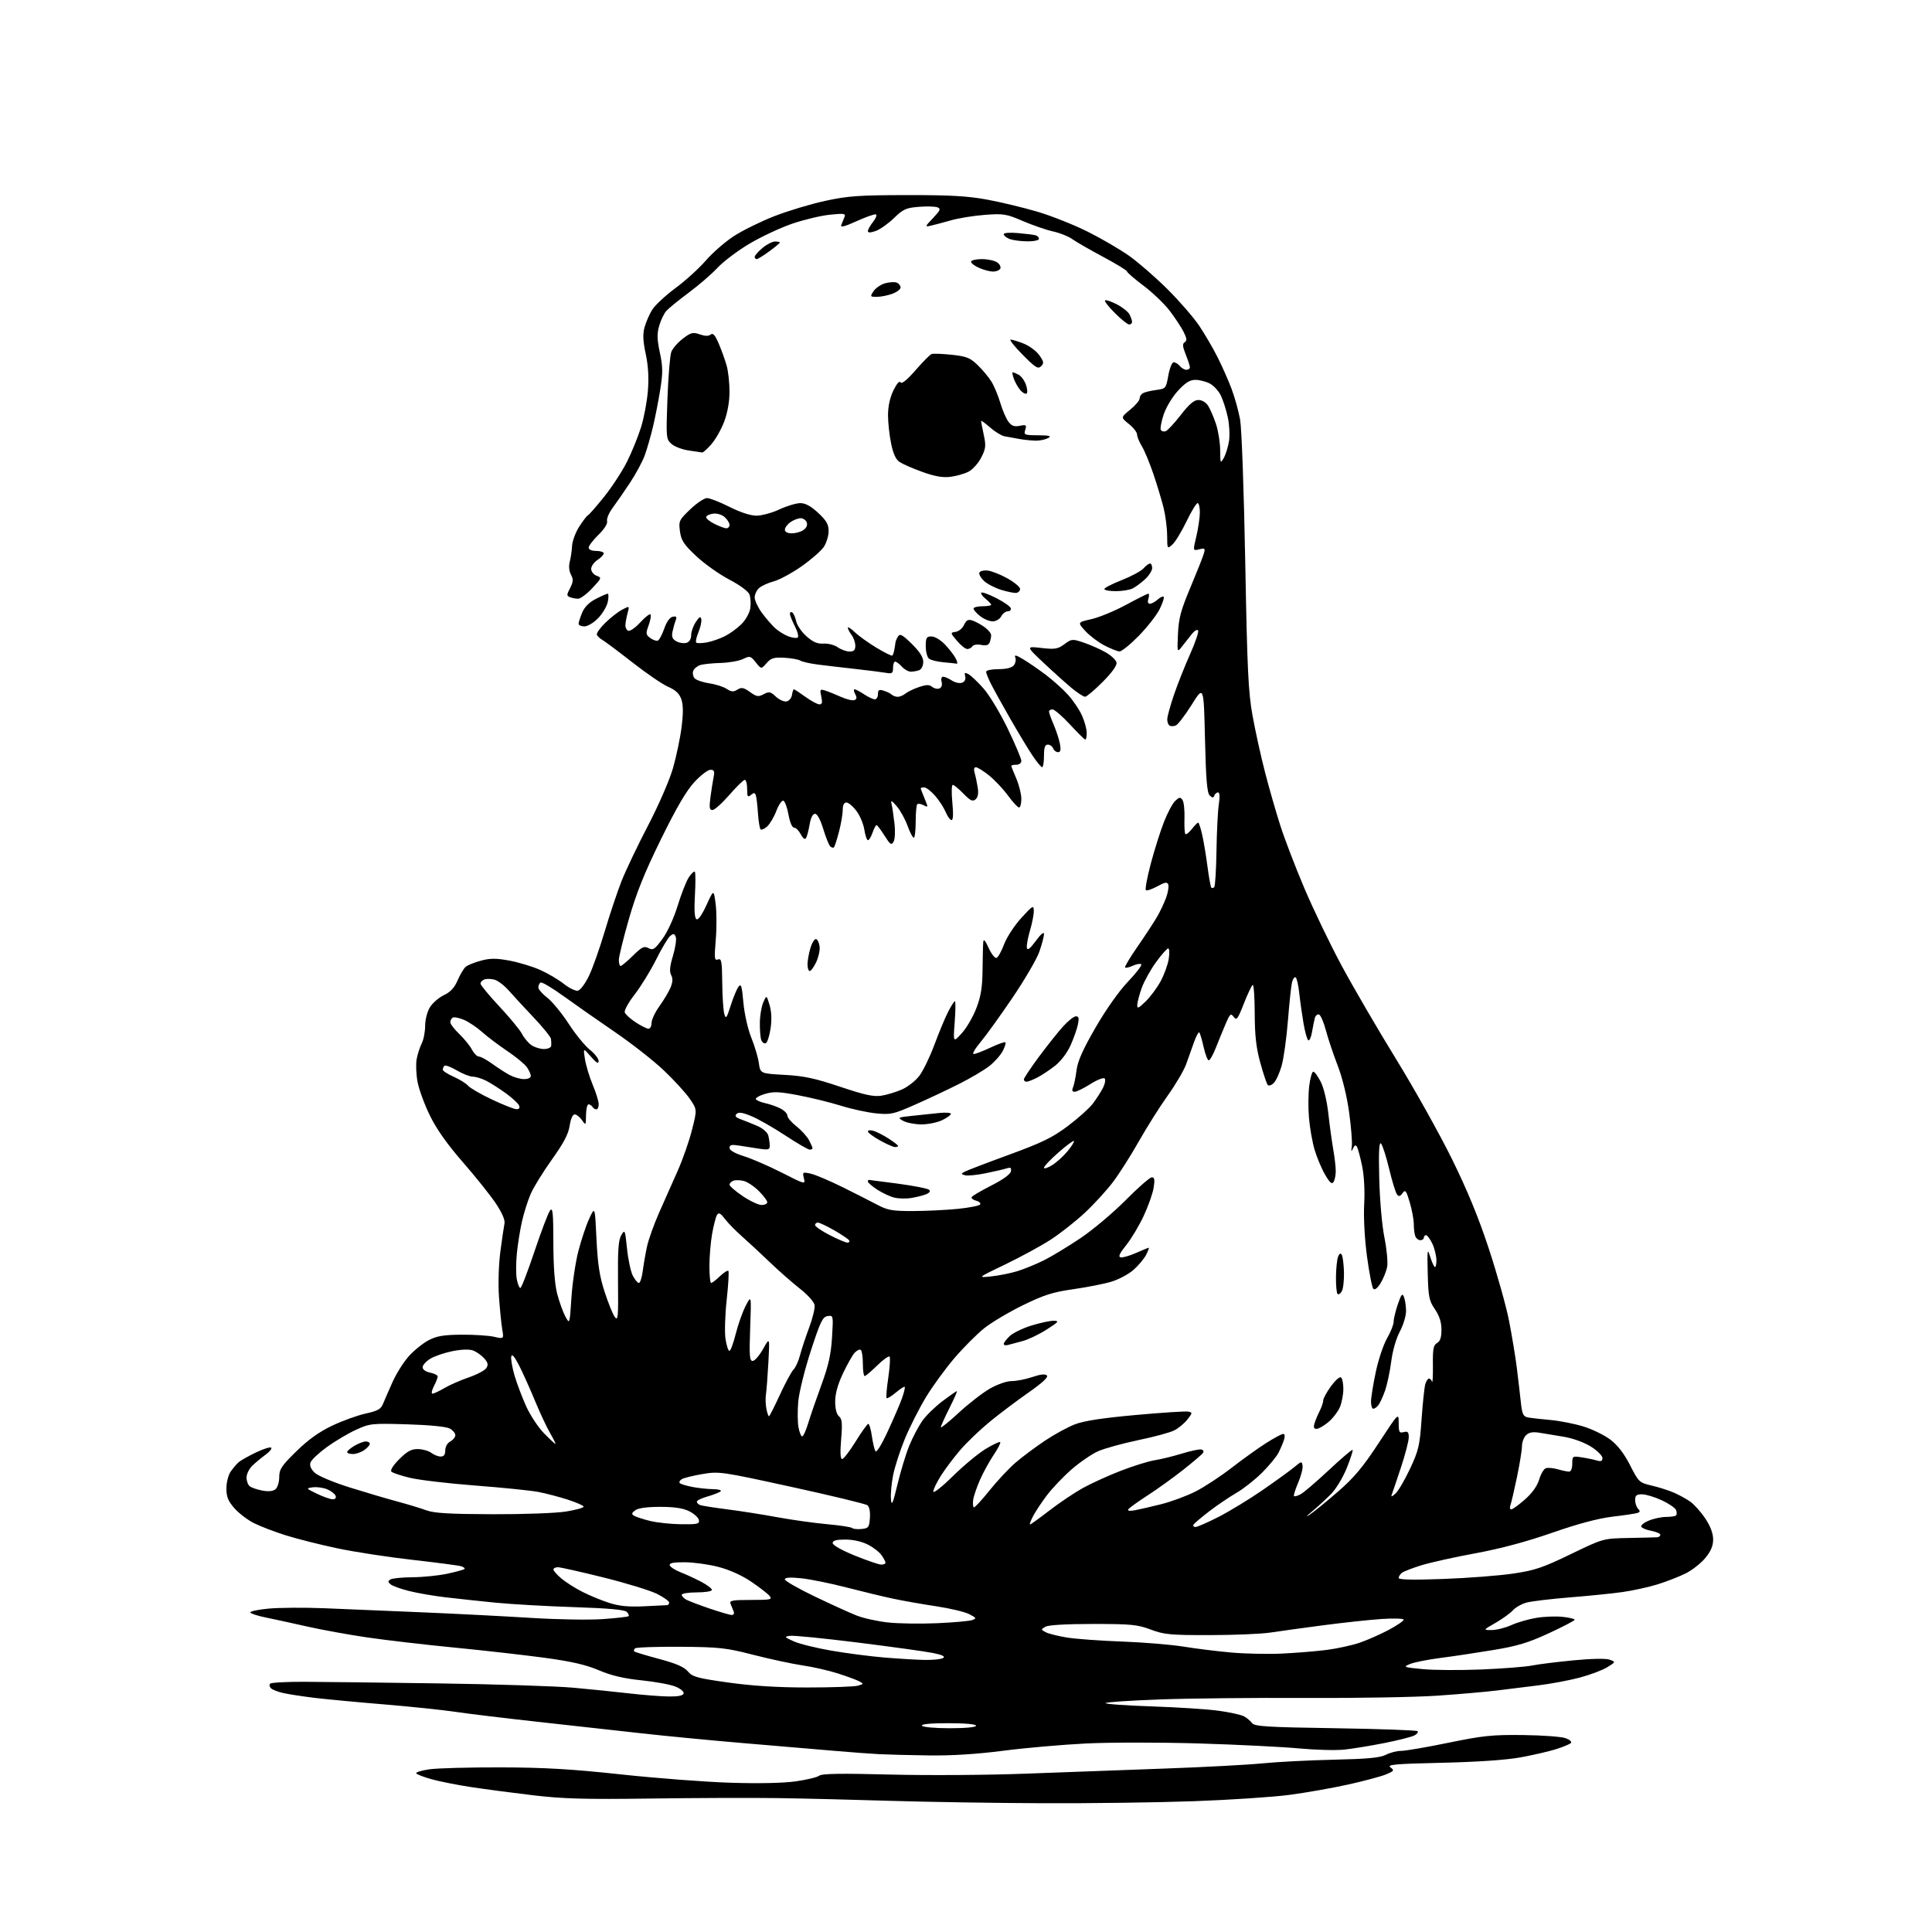 <?xml version="1.0" encoding="UTF-8" standalone="no"?>
<svg 
  version="1.1" 
  xmlns="http://www.w3.org/2000/svg" 
  xmlns:xlink="http://www.w3.org/1999/xlink" 
  xmlns:svg="http://www.w3.org/2000/svg"
  xmlns:rdf="http://www.w3.org/1999/02/22-rdf-syntax-ns#"
  xmlns:cc="http://creativecommons.org/ns#"
  xmlns:dc="http://purl.org/dc/elements/1.1/"
  viewBox="0 0 768 768"
  width="768"
  height="768"
>
<style>svg {background-color: white; }</style>"
<path stroke="none" fill="black" fill-rule="evenodd" d="M414.50,716.81C395.80,716.74 368.57,716.31 354.00,715.86C339.43,715.41 319.18,714.92 309.00,714.77C298.82,714.63 276.10,714.70 258.50,714.95C232.45,715.30 223.81,715.06 212.00,713.66C204.03,712.72 193.00,711.26 187.50,710.43C182.00,709.60 174.90,708.20 171.72,707.32C168.55,706.44 165.73,705.37 165.46,704.93C165.19,704.50 167.57,703.78 170.74,703.32C173.91,702.87 186.62,702.53 199.00,702.56C216.38,702.60 227.30,703.24 247.00,705.37C261.02,706.88 280.60,708.37 290.50,708.67C301.67,709.02 311.50,708.81 316.41,708.10C320.76,707.48 324.94,706.47 325.68,705.85C326.67,705.03 334.48,704.91 353.77,705.41C368.64,705.79 392.70,705.64 408.00,705.05C423.12,704.48 448.10,703.56 463.50,703.01C478.90,702.46 496.23,701.53 502.00,700.95C507.77,700.38 520.46,699.72 530.19,699.51C543.64,699.21 548.61,698.74 550.89,697.56C552.55,696.70 555.29,696.00 556.98,696.00C558.67,696.00 567.13,694.55 575.78,692.77C589.58,689.93 593.21,689.56 605.53,689.71C613.24,689.80 620.86,690.37 622.44,690.98C624.09,691.61 624.94,692.43 624.41,692.91C623.91,693.38 621.25,694.47 618.50,695.34C615.75,696.21 609.45,697.66 604.50,698.57C598.74,699.62 587.49,700.40 573.22,700.73C554.50,701.16 551.23,701.45 552.72,702.55C554.35,703.76 554.21,703.99 551.00,705.34C549.08,706.14 542.33,707.95 536.00,709.36C529.67,710.77 519.10,712.63 512.50,713.50C505.90,714.37 488.80,715.50 474.50,716.01C460.20,716.53 433.20,716.89 414.50,716.81zM369.21,697.81C361.67,697.71 352.80,697.48 349.50,697.31C346.20,697.15 338.10,696.54 331.50,695.97C324.90,695.40 308.93,694.05 296.00,692.96C283.07,691.87 264.62,690.10 255.00,689.02C245.38,687.94 226.93,685.89 214.00,684.47C201.07,683.05 186.22,681.26 181.00,680.48C175.78,679.71 162.95,678.37 152.50,677.51C142.05,676.65 129.68,675.48 125.00,674.92C120.33,674.35 114.76,673.50 112.63,673.02C110.50,672.55 108.28,671.68 107.70,671.10C107.11,670.51 106.98,669.69 107.40,669.27C107.82,668.85 113.87,668.52 120.83,668.54C127.80,668.57 151.95,668.85 174.50,669.18C197.05,669.50 221.12,670.27 228.00,670.90C234.88,671.52 244.78,672.53 250.00,673.14C255.22,673.75 262.15,674.30 265.40,674.37C269.35,674.46 271.44,674.08 271.74,673.24C271.99,672.51 270.65,671.34 268.60,670.48C266.63,669.65 260.52,668.52 255.03,667.96C247.91,667.22 243.04,666.08 238.04,663.95C232.87,661.75 227.18,660.45 216.31,658.97C208.22,657.88 192.12,656.06 180.55,654.93C168.97,653.80 153.49,652.00 146.15,650.93C138.80,649.86 128.00,647.90 122.15,646.58C116.29,645.25 108.92,643.65 105.77,643.01C102.61,642.38 99.80,641.48 99.51,641.02C99.22,640.55 102.46,639.85 106.71,639.45C110.96,639.05 120.97,638.98 128.97,639.30C136.96,639.62 154.53,640.35 168.00,640.93C181.47,641.50 200.89,642.50 211.13,643.14C221.38,643.79 234.19,644.00 239.58,643.62C244.98,643.24 249.62,642.71 249.88,642.45C250.15,642.18 249.81,641.41 249.13,640.73C248.29,639.89 241.73,639.30 228.20,638.86C217.37,638.51 203.32,637.71 197.00,637.09C190.68,636.46 181.68,635.50 177.00,634.94C172.32,634.39 165.83,633.26 162.57,632.44C159.31,631.62 156.03,630.44 155.28,629.81C154.16,628.89 154.15,628.52 155.20,627.85C155.92,627.40 159.88,627.01 164.00,626.98C168.12,626.95 174.34,626.32 177.80,625.58C181.27,624.83 184.34,623.99 184.63,623.70C184.92,623.42 184.33,622.93 183.33,622.61C182.32,622.30 173.62,621.16 164.00,620.07C154.38,618.99 140.90,616.92 134.05,615.47C127.21,614.03 117.98,611.70 113.55,610.30C109.12,608.91 103.43,606.72 100.91,605.45C98.39,604.17 94.90,601.51 93.16,599.53C90.68,596.70 90.00,595.02 90.00,591.69C90.00,589.32 90.75,586.35 91.70,584.97C92.64,583.61 94.10,581.91 94.95,581.19C95.80,580.47 98.89,578.74 101.81,577.34C104.74,575.94 107.44,575.10 107.81,575.48C108.19,575.86 107.15,577.13 105.50,578.32C103.85,579.51 101.49,581.48 100.25,582.69C99.01,583.91 98.00,586.00 98.00,587.33C98.00,588.66 98.56,590.22 99.25,590.79C99.94,591.36 102.19,592.14 104.26,592.52C106.73,592.99 108.53,592.80 109.51,591.99C110.33,591.31 111.00,589.14 111.00,587.17C111.00,584.05 111.90,582.70 117.80,576.92C122.52,572.30 126.88,569.18 132.05,566.72C136.15,564.78 142.13,562.61 145.35,561.91C150.10,560.88 151.41,560.15 152.25,558.07C152.83,556.66 154.53,552.74 156.04,549.38C157.54,546.01 160.48,541.36 162.57,539.05C164.66,536.74 168.19,533.90 170.43,532.74C173.65,531.07 176.37,530.61 183.50,530.56C188.45,530.53 194.26,530.90 196.40,531.39C200.31,532.28 200.31,532.28 199.64,528.39C199.28,526.25 198.70,520.44 198.35,515.48C197.99,510.30 198.23,502.63 198.91,497.48C199.56,492.54 200.30,487.53 200.54,486.35C200.83,484.98 199.57,482.09 197.08,478.35C194.92,475.13 189.05,467.78 184.01,462.01C177.83,454.92 173.58,448.93 170.92,443.51C168.76,439.11 166.54,433.05 165.98,430.06C165.43,427.07 165.27,423.02 165.62,421.06C165.98,419.10 166.88,416.28 167.63,414.80C168.39,413.31 169.00,410.16 169.00,407.80C169.01,405.36 169.82,402.17 170.89,400.42C171.92,398.73 174.42,396.55 176.45,395.59C179.09,394.34 180.65,392.64 181.93,389.66C182.92,387.35 184.37,384.94 185.15,384.29C185.94,383.64 188.66,382.55 191.21,381.87C194.88,380.88 197.23,380.88 202.47,381.85C206.11,382.52 211.59,384.17 214.63,385.52C217.67,386.86 221.92,389.36 224.07,391.06C226.22,392.76 228.76,394.00 229.72,393.82C230.68,393.63 232.66,390.98 234.13,387.90C235.61,384.84 238.42,376.87 240.40,370.20C242.38,363.53 245.38,354.57 247.06,350.28C248.75,346.00 253.48,336.08 257.57,328.24C261.73,320.27 266.10,310.24 267.48,305.49C268.83,300.81 270.39,293.41 270.94,289.04C271.64,283.46 271.61,280.17 270.84,277.96C270.05,275.71 268.58,274.31 265.62,273.03C263.35,272.04 256.98,267.69 251.46,263.37C245.93,259.04 240.56,255.02 239.52,254.43C238.47,253.84 237.46,252.87 237.26,252.28C237.06,251.68 238.61,249.53 240.70,247.50C242.79,245.46 245.80,243.13 247.38,242.31C250.26,240.81 250.26,240.81 249.49,243.66C249.07,245.22 248.67,247.35 248.61,248.40C248.55,249.44 249.08,250.50 249.78,250.74C250.48,250.99 252.61,249.49 254.52,247.41C256.42,245.34 258.25,243.91 258.58,244.24C258.91,244.58 258.59,246.50 257.86,248.52C256.65,251.86 256.70,252.31 258.48,253.61C259.54,254.39 260.89,254.87 261.46,254.68C262.03,254.49 263.18,252.35 264.03,249.93C264.98,247.17 266.26,245.38 267.43,245.16C268.89,244.88 269.14,245.20 268.58,246.65C268.18,247.67 267.62,249.70 267.32,251.16C266.91,253.18 267.30,254.09 268.93,254.96C270.11,255.59 271.90,255.85 272.91,255.53C274.04,255.17 274.75,253.99 274.75,252.49C274.75,251.14 275.58,248.79 276.59,247.27C278.03,245.10 278.51,244.86 278.77,246.15C278.96,247.06 278.45,249.39 277.64,251.32C276.83,253.25 276.44,255.10 276.76,255.43C277.09,255.76 278.96,255.73 280.93,255.38C282.89,255.02 286.14,253.91 288.13,252.90C290.13,251.90 293.12,249.73 294.76,248.08C296.43,246.41 297.98,243.63 298.25,241.79C298.52,239.98 298.38,237.53 297.93,236.33C297.45,235.05 294.13,232.60 289.82,230.34C285.81,228.23 279.90,224.03 276.69,221.00C271.79,216.38 270.77,214.82 270.29,211.21C269.75,207.12 269.95,206.71 274.38,202.46C276.94,200.01 279.94,198.00 281.04,198.00C282.15,198.00 286.18,199.58 290.00,201.50C294.31,203.67 298.39,205.00 300.73,204.99C302.80,204.98 306.91,203.86 309.85,202.49C312.79,201.12 316.52,200.00 318.14,200.00C320.17,200.00 322.36,201.20 325.24,203.88C328.53,206.95 329.40,208.46 329.39,211.13C329.39,212.98 328.54,215.78 327.51,217.35C326.48,218.92 322.49,222.41 318.65,225.11C314.81,227.80 309.83,230.50 307.58,231.10C305.34,231.70 302.71,232.89 301.75,233.75C300.79,234.61 300.00,236.30 300.00,237.50C300.00,238.71 301.29,241.45 302.86,243.60C304.44,245.74 306.80,248.48 308.11,249.68C309.43,250.88 311.78,252.35 313.33,252.94C314.89,253.53 316.58,253.76 317.08,253.45C317.58,253.14 317.09,251.13 315.99,248.99C314.90,246.84 314.00,244.59 314.00,243.98C314.00,243.38 314.42,243.14 314.92,243.45C315.43,243.77 316.14,245.35 316.49,246.97C316.85,248.59 318.71,251.30 320.64,252.99C323.21,255.25 324.98,256.00 327.37,255.84C329.16,255.72 331.70,256.38 333.03,257.31C334.36,258.24 336.47,259.00 337.72,259.00C339.43,259.00 340.00,258.43 340.00,256.69C340.00,255.42 339.34,253.51 338.53,252.44C337.72,251.37 337.05,250.08 337.03,249.56C337.01,249.05 338.26,249.83 339.80,251.31C341.34,252.78 345.23,255.57 348.45,257.51C351.67,259.45 354.49,260.84 354.72,260.61C354.96,260.37 355.31,259.35 355.50,258.34C355.69,257.33 355.89,256.05 355.94,255.50C355.99,254.95 356.46,253.83 356.98,253.00C357.75,251.77 358.73,252.30 362.46,255.96C365.61,259.06 367.00,261.24 367.00,263.10C367.00,264.63 366.32,266.05 365.42,266.39C364.55,266.73 363.04,267.00 362.07,267.00C361.10,267.00 359.50,266.10 358.50,265.00C357.50,263.90 356.31,263.00 355.85,263.00C355.38,263.00 355.00,264.11 355.00,265.48C355.00,267.63 354.64,267.89 352.25,267.47C350.74,267.20 345.23,266.51 340.00,265.92C334.77,265.34 328.02,264.55 325.00,264.16C321.98,263.77 318.89,263.07 318.14,262.60C317.39,262.13 314.53,261.62 311.79,261.47C307.58,261.25 306.48,261.58 304.71,263.62C302.61,266.04 302.61,266.04 300.42,263.30C298.37,260.72 298.08,260.65 295.37,261.97C293.79,262.73 289.80,263.44 286.50,263.53C283.20,263.62 279.53,264.00 278.34,264.38C277.16,264.76 275.91,265.79 275.58,266.66C275.24,267.54 275.46,268.85 276.06,269.58C276.67,270.31 279.26,271.22 281.83,271.60C284.40,271.98 287.56,272.98 288.85,273.83C290.74,275.06 291.57,275.12 293.14,274.14C294.76,273.13 295.60,273.29 298.13,275.09C300.78,276.98 301.47,277.09 303.58,275.95C305.73,274.81 306.29,274.92 308.41,276.92C309.74,278.16 311.65,279.02 312.66,278.83C313.67,278.64 314.64,277.47 314.82,276.24C315.00,275.01 315.34,274.00 315.58,274.00C315.82,274.00 317.88,275.35 320.16,277.00C322.44,278.65 324.94,280.00 325.73,280.00C326.81,280.00 326.99,279.24 326.48,276.90C325.85,274.03 325.96,273.85 328.04,274.51C329.27,274.90 332.09,276.03 334.30,277.02C336.50,278.01 338.91,278.59 339.64,278.31C340.61,277.93 340.70,277.30 339.95,275.90C339.39,274.86 339.28,274.00 339.71,274.01C340.15,274.01 341.85,274.91 343.50,276.00C345.15,277.09 347.06,277.99 347.75,277.99C348.44,278.00 349.00,277.07 349.00,275.93C349.00,274.25 349.42,273.99 351.25,274.55C352.49,274.92 353.93,275.62 354.45,276.11C354.97,276.60 356.06,277.00 356.87,277.00C357.68,277.00 359.05,276.42 359.92,275.71C360.79,275.00 363.21,273.83 365.30,273.12C368.25,272.12 369.42,272.10 370.54,273.03C371.33,273.69 372.62,273.98 373.41,273.67C374.29,273.33 374.64,272.33 374.31,271.06C373.99,269.86 374.25,269.00 374.92,269.00C375.55,269.00 377.12,269.69 378.39,270.52C379.67,271.36 381.49,271.75 382.44,271.38C383.51,270.98 383.98,270.02 383.68,268.88C383.28,267.37 383.52,267.21 385.00,268.00C385.99,268.53 388.69,271.11 391.01,273.73C393.32,276.35 397.64,283.54 400.61,289.70C403.57,295.86 406.00,301.60 406.00,302.45C406.00,303.33 405.14,304.00 404.00,304.00C402.90,304.00 402.00,304.19 402.00,304.42C402.00,304.65 402.90,306.93 404.00,309.50C405.10,312.07 406.00,315.70 406.00,317.58C406.00,319.46 405.59,321.00 405.09,321.00C404.58,321.00 402.60,318.86 400.68,316.24C398.76,313.62 395.37,310.02 393.15,308.24C390.93,306.46 388.59,305.00 387.94,305.00C387.19,305.00 387.01,305.81 387.44,307.25C387.80,308.49 388.35,311.09 388.66,313.04C389.03,315.45 388.75,316.96 387.78,317.77C386.63,318.73 385.70,318.28 382.98,315.48C381.12,313.56 379.22,312.00 378.74,312.00C378.27,312.00 378.19,315.15 378.57,319.00C379.01,323.49 378.90,326.00 378.25,326.00C377.70,326.00 376.65,324.56 375.92,322.80C375.19,321.05 373.29,318.12 371.69,316.30C370.10,314.49 368.16,313.00 367.40,313.00C366.63,313.00 366.00,313.17 366.00,313.38C366.00,313.59 366.69,315.41 367.54,317.43C369.01,320.97 369.00,321.07 367.17,320.09C366.12,319.53 364.98,319.35 364.63,319.70C364.28,320.05 364.00,323.18 364.00,326.67C364.00,330.15 363.66,333.00 363.23,333.00C362.81,333.00 361.70,330.86 360.76,328.25C359.82,325.64 357.89,322.15 356.47,320.50C354.48,318.18 354.01,317.95 354.39,319.50C354.66,320.60 355.18,324.04 355.54,327.15C355.92,330.37 355.78,333.57 355.22,334.57C354.36,336.11 353.90,335.81 351.60,332.17C350.16,329.87 348.73,328.00 348.44,328.00C348.14,328.00 347.43,329.35 346.85,331.00C346.27,332.65 345.46,334.00 345.03,334.00C344.60,334.00 343.95,332.10 343.58,329.78C343.21,327.46 341.78,324.09 340.40,322.28C339.03,320.48 337.25,319.00 336.45,319.00C335.51,319.00 335.00,320.04 335.00,321.95C335.00,323.57 334.33,327.47 333.52,330.60C332.70,333.74 331.79,336.54 331.50,336.83C331.21,337.13 330.54,336.94 330.01,336.41C329.49,335.89 328.24,332.77 327.24,329.48C326.12,325.81 324.87,323.50 323.99,323.50C323.08,323.50 322.29,325.07 321.83,327.77C321.43,330.11 320.79,332.54 320.40,333.16C319.96,333.87 319.19,333.30 318.32,331.64C317.56,330.19 316.36,329.00 315.65,329.00C314.89,329.00 313.99,326.89 313.43,323.82C312.92,320.97 312.00,318.48 311.40,318.29C310.79,318.09 309.54,319.92 308.61,322.34C307.69,324.77 306.04,327.56 304.96,328.54C303.87,329.52 302.69,330.03 302.34,329.67C301.98,329.31 301.51,326.43 301.30,323.26C301.09,320.09 300.71,316.89 300.45,316.14C300.07,315.05 299.68,315.02 298.49,316.01C297.22,317.06 297.00,316.72 297.00,313.62C297.00,311.63 296.58,310.00 296.07,310.00C295.56,310.00 292.79,312.70 289.92,316.00C287.05,319.30 284.03,322.00 283.22,322.00C282.02,322.00 281.87,321.04 282.42,316.86C282.80,314.03 283.36,310.43 283.68,308.86C284.14,306.54 283.90,306.00 282.40,306.00C281.39,306.00 278.52,308.20 276.03,310.88C272.85,314.31 268.88,321.10 262.73,333.63C256.17,346.99 252.95,355.00 249.98,365.37C247.79,373.00 246.00,380.31 246.00,381.62C246.00,382.93 246.32,384.00 246.71,384.00C247.10,384.00 249.30,382.16 251.60,379.90C255.17,376.40 256.06,375.96 257.81,376.90C259.59,377.85 260.26,377.41 263.32,373.24C265.35,370.47 267.87,364.97 269.39,360.00C270.83,355.32 272.82,350.26 273.82,348.74C274.83,347.23 275.90,346.23 276.20,346.53C276.50,346.83 276.52,351.05 276.24,355.90C275.91,361.78 276.11,364.95 276.85,365.40C277.53,365.83 279.05,363.68 280.83,359.79C283.71,353.50 283.71,353.50 284.47,359.26C284.89,362.44 284.92,368.85 284.53,373.52C283.90,381.04 284.00,381.94 285.41,381.40C286.79,380.87 287.01,382.07 287.10,390.64C287.15,396.06 287.52,401.62 287.91,403.00C288.54,405.22 288.83,404.86 290.45,399.76C291.45,396.60 292.84,393.24 293.53,392.29C294.60,390.83 294.90,391.79 295.51,398.53C295.93,403.08 297.28,409.07 298.66,412.50C300.00,415.80 301.35,420.35 301.66,422.62C302.24,426.74 302.24,426.74 311.87,427.28C319.60,427.70 323.96,428.64 333.97,432.00C343.85,435.31 347.28,436.05 350.43,435.55C352.62,435.20 356.28,434.08 358.57,433.07C360.85,432.06 363.95,429.63 365.45,427.66C366.95,425.69 369.65,420.11 371.46,415.26C373.26,410.41 375.70,404.54 376.89,402.22C378.07,399.90 379.29,398.00 379.59,398.00C379.89,398.00 379.86,401.71 379.51,406.25C378.89,414.50 378.89,414.50 382.34,410.70C384.24,408.62 386.85,404.12 388.14,400.70C389.95,395.96 390.52,392.38 390.58,385.50C390.63,380.55 390.75,375.60 390.86,374.50C390.99,373.09 391.63,373.79 393.01,376.84C394.09,379.22 395.49,381.00 396.12,380.79C396.74,380.59 398.10,378.16 399.13,375.40C400.15,372.64 403.23,367.94 405.95,364.94C410.56,359.89 410.91,359.68 410.95,362.07C410.98,363.48 410.30,367.00 409.44,369.89C408.58,372.78 408.02,375.88 408.20,376.78C408.42,377.94 409.47,377.13 411.76,374.02C413.78,371.26 415.00,370.25 415.00,371.33C415.00,372.28 414.16,375.44 413.14,378.35C412.11,381.27 407.33,389.47 402.51,396.58C397.69,403.69 391.97,411.64 389.78,414.25C387.60,416.86 386.37,419.00 387.06,419.00C387.75,419.00 390.75,417.84 393.75,416.43C396.74,415.01 399.40,414.07 399.67,414.33C399.93,414.60 399.45,416.16 398.60,417.80C397.75,419.44 395.36,422.13 393.28,423.77C391.20,425.40 385.73,428.64 381.11,430.95C376.50,433.27 368.63,436.97 363.61,439.18C355.13,442.93 354.06,443.16 348.20,442.57C344.73,442.22 338.43,440.85 334.20,439.52C329.96,438.20 322.37,436.33 317.32,435.38C309.67,433.93 307.46,433.84 304.04,434.87C301.79,435.54 300.19,436.49 300.48,436.97C300.78,437.45 302.48,438.16 304.26,438.54C306.04,438.93 308.74,439.87 310.25,440.65C311.76,441.42 313.00,442.70 313.00,443.48C313.00,444.27 314.61,446.17 316.57,447.71C318.53,449.24 320.78,451.72 321.57,453.20C322.36,454.69 323.00,456.15 323.00,456.45C323.00,456.75 322.49,457.00 321.86,457.00C321.23,457.00 316.87,454.46 312.16,451.36C307.45,448.26 301.41,444.81 298.75,443.71C295.19,442.23 293.61,441.99 292.79,442.81C291.97,443.63 292.44,444.20 294.59,444.98C296.19,445.56 299.15,446.75 301.16,447.63C303.23,448.53 305.08,450.16 305.40,451.36C305.71,452.54 305.98,454.35 305.99,455.38C306.00,457.03 305.47,457.18 301.75,456.62C299.41,456.27 295.81,455.71 293.75,455.38C290.80,454.91 290.00,455.11 290.00,456.30C290.00,457.27 292.07,458.46 295.75,459.62C298.91,460.61 305.71,463.57 310.85,466.18C320.06,470.87 320.19,470.90 319.56,468.38C318.95,465.93 319.06,465.85 322.21,466.53C324.02,466.92 329.71,469.33 334.85,471.87C339.99,474.42 346.29,477.61 348.85,478.97C352.87,481.10 354.79,481.43 363.00,481.41C368.23,481.39 376.23,481.00 380.78,480.54C385.33,480.08 389.32,479.29 389.63,478.79C389.94,478.28 389.24,477.61 388.06,477.31C386.88,477.00 386.05,476.38 386.21,475.92C386.37,475.47 389.88,473.39 394.00,471.30C398.63,468.96 401.63,466.79 401.84,465.65C402.11,464.19 401.75,463.94 400.13,464.46C399.00,464.82 395.25,465.69 391.79,466.39C388.33,467.10 384.66,467.46 383.64,467.19C382.00,466.77 381.97,466.60 383.35,465.82C384.22,465.34 392.16,462.29 401.01,459.06C414.30,454.19 418.37,452.21 424.47,447.62C428.53,444.57 432.98,440.59 434.36,438.78C435.74,436.97 437.56,434.15 438.41,432.52C439.25,430.88 439.57,429.17 439.11,428.71C438.65,428.25 436.10,429.25 433.44,430.94C430.78,432.62 427.97,434.00 427.20,434.00C426.23,434.00 426.02,433.45 426.54,432.25C426.96,431.29 427.58,428.25 427.93,425.50C428.38,421.85 430.42,417.26 435.48,408.50C439.60,401.37 444.83,393.96 448.37,390.25C451.65,386.81 454.03,383.70 453.67,383.33C453.30,382.97 451.82,383.22 450.38,383.87C448.93,384.53 447.52,384.86 447.25,384.59C446.98,384.32 449.20,380.59 452.18,376.30C455.16,372.01 458.64,366.70 459.92,364.50C461.20,362.30 462.85,358.80 463.59,356.73C464.32,354.66 464.69,352.35 464.40,351.60C463.98,350.51 463.09,350.67 460.01,352.35C457.88,353.52 455.85,354.18 455.49,353.83C455.14,353.47 456.02,348.75 457.45,343.34C458.88,337.93 461.23,330.47 462.68,326.77C464.12,323.07 466.16,319.26 467.21,318.31C468.86,316.82 469.25,316.78 470.08,318.04C470.61,318.84 470.95,322.08 470.85,325.24C470.74,328.40 470.90,331.24 471.21,331.55C471.52,331.85 472.68,330.96 473.78,329.55C474.88,328.15 476.02,327.00 476.29,327.00C476.57,327.00 477.28,329.14 477.87,331.75C478.47,334.36 479.42,340.07 479.99,344.43C480.56,348.79 481.25,352.58 481.52,352.85C481.78,353.12 482.31,353.03 482.68,352.65C483.05,352.28 483.45,345.79 483.57,338.24C483.68,330.68 484.10,322.36 484.50,319.75C484.97,316.69 484.86,315.00 484.20,315.00C483.63,315.00 482.96,315.56 482.71,316.25C482.35,317.24 481.96,317.23 480.87,316.20C479.83,315.21 479.38,309.88 479.00,293.70C478.50,272.50 478.50,272.50 473.70,280.16C471.06,284.38 468.21,288.09 467.36,288.41C466.51,288.74 465.41,288.75 464.91,288.44C464.41,288.13 464.00,287.01 464.00,285.95C464.00,284.89 465.19,280.53 466.65,276.26C468.10,271.99 470.99,264.69 473.08,260.04C475.16,255.39 476.60,251.15 476.27,250.63C475.95,250.10 474.87,250.68 473.87,251.92C472.87,253.15 471.12,255.36 469.99,256.83C467.92,259.50 467.92,259.50 468.26,252.00C468.54,245.79 469.39,242.60 473.22,233.50C475.76,227.45 478.15,221.43 478.53,220.11C479.16,217.95 478.98,217.79 476.70,218.36C474.18,218.99 474.18,218.99 475.56,213.25C476.31,210.09 476.94,205.81 476.96,203.75C476.98,201.69 476.58,200.00 476.07,200.00C475.56,200.00 473.56,203.28 471.64,207.29C469.71,211.29 467.20,215.41 466.07,216.44C464.00,218.31 464.00,218.30 463.96,212.90C463.94,209.93 463.32,205.03 462.58,202.00C461.83,198.97 460.01,192.90 458.52,188.50C457.03,184.10 454.96,179.10 453.91,177.38C452.86,175.67 452.00,173.56 452.00,172.70C452.00,171.85 450.54,169.97 448.75,168.54C445.50,165.94 445.50,165.94 449.25,162.87C451.31,161.19 453.00,159.20 453.00,158.46C453.00,157.72 453.56,156.77 454.25,156.34C454.94,155.92 457.30,155.33 459.50,155.04C463.44,154.51 463.51,154.42 464.43,149.25C464.95,146.36 465.90,144.00 466.56,144.00C467.22,144.00 468.32,144.68 469.00,145.50C469.68,146.32 470.86,147.00 471.62,147.00C472.38,147.00 473.00,146.56 473.00,146.02C473.00,145.48 472.26,143.19 471.35,140.92C470.06,137.70 469.98,136.63 470.95,136.03C471.91,135.44 471.80,134.50 470.48,131.88C469.53,130.02 467.04,126.25 464.94,123.50C462.84,120.75 458.16,116.28 454.56,113.56C450.95,110.85 448.00,108.30 448.00,107.90C448.00,107.50 443.69,104.87 438.42,102.06C433.15,99.24 427.64,96.07 426.17,95.00C424.70,93.94 421.30,92.59 418.61,92.00C415.93,91.41 410.53,89.55 406.61,87.87C400.02,85.03 398.91,84.85 391.50,85.41C387.10,85.74 381.02,86.72 378.00,87.59C374.98,88.46 371.38,89.41 370.00,89.71C367.59,90.24 367.63,90.12 370.92,86.66C373.83,83.59 374.08,82.97 372.64,82.41C371.70,82.06 368.37,81.97 365.22,82.22C360.18,82.62 359.01,83.15 355.35,86.71C353.06,88.92 349.80,91.22 348.10,91.82C345.98,92.56 345.00,92.57 345.00,91.86C345.00,91.28 345.93,89.63 347.07,88.18C348.21,86.73 348.70,85.40 348.17,85.22C347.63,85.04 344.17,86.26 340.49,87.93C335.78,90.07 333.98,90.53 334.40,89.48C334.73,88.67 335.30,87.26 335.67,86.34C336.26,84.87 335.64,84.76 329.90,85.35C326.36,85.71 319.64,87.31 314.98,88.90C310.32,90.49 302.68,94.06 298.00,96.83C293.32,99.60 287.58,103.92 285.24,106.43C282.90,108.95 277.72,113.42 273.74,116.37C269.76,119.33 265.76,122.59 264.85,123.62C263.94,124.65 262.68,127.30 262.04,129.50C261.12,132.66 261.18,134.90 262.31,140.21C263.51,145.85 263.53,148.19 262.44,154.99C261.73,159.43 260.42,166.09 259.54,169.78C258.65,173.48 257.19,178.53 256.30,181.00C255.41,183.47 252.74,188.43 250.37,192.00C248.00,195.57 244.89,200.07 243.47,201.98C242.05,203.90 241.09,206.22 241.33,207.14C241.59,208.16 240.24,210.31 237.88,212.61C235.75,214.70 234.00,216.99 234.00,217.70C234.00,218.48 235.21,219.00 237.00,219.00C238.65,219.00 240.00,219.44 240.00,219.98C240.00,220.51 238.88,221.69 237.50,222.59C236.12,223.49 235.00,225.09 235.00,226.15C235.00,227.20 235.98,228.43 237.17,228.87C239.26,229.64 239.20,229.81 235.42,233.83C233.26,236.12 230.75,238.00 229.83,238.00C228.91,238.00 227.46,237.73 226.61,237.40C225.20,236.86 225.20,236.51 226.62,233.77C227.90,231.28 227.97,230.31 226.97,228.44C226.22,227.04 226.03,225.05 226.48,223.32C226.89,221.77 227.31,218.93 227.41,217.00C227.51,215.07 228.79,211.63 230.25,209.35C231.71,207.07 233.26,205.04 233.70,204.85C234.14,204.66 237.03,201.35 240.13,197.50C243.23,193.65 247.34,187.35 249.27,183.50C251.19,179.65 253.71,173.44 254.86,169.71C256.02,165.97 257.23,159.45 257.56,155.21C257.96,150.05 257.67,145.24 256.68,140.66C255.60,135.65 255.47,132.85 256.20,130.16C256.75,128.15 258.10,125.02 259.20,123.21C260.31,121.40 264.47,117.51 268.46,114.56C272.45,111.61 277.90,106.67 280.56,103.58C283.23,100.50 288.23,96.13 291.67,93.89C295.12,91.64 302.34,88.08 307.72,85.97C313.10,83.86 322.23,81.11 328.00,79.86C337.10,77.88 341.43,77.58 360.50,77.55C377.76,77.53 384.66,77.92 392.50,79.37C398.00,80.39 407.00,82.56 412.50,84.19C418.00,85.82 426.98,89.40 432.45,92.13C437.92,94.87 445.35,99.21 448.95,101.77C452.55,104.33 459.37,110.27 464.09,114.96C468.82,119.66 474.49,126.20 476.71,129.50C478.92,132.80 482.20,138.42 484.00,141.99C485.80,145.55 488.30,151.21 489.56,154.56C490.82,157.90 492.35,163.40 492.96,166.78C493.58,170.20 494.48,195.12 495.00,223.21C495.79,266.26 496.21,275.08 497.91,284.50C499.00,290.55 501.23,300.68 502.87,307.00C504.50,313.32 507.24,322.87 508.96,328.21C510.67,333.56 514.98,344.79 518.54,353.17C522.10,361.55 528.77,375.41 533.37,383.96C537.98,392.51 547.69,409.18 554.96,421.00C562.23,432.82 572.17,450.60 577.06,460.50C583.26,473.06 587.74,483.94 591.87,496.50C595.13,506.40 598.73,519.23 599.86,525.00C600.99,530.77 602.37,539.10 602.93,543.50C603.48,547.90 604.20,554.09 604.54,557.25C605.05,562.11 605.48,563.07 607.32,563.44C608.52,563.68 612.53,564.14 616.23,564.46C619.93,564.79 625.87,565.95 629.44,567.05C633.00,568.15 637.84,570.52 640.20,572.32C643.07,574.51 645.64,577.86 647.99,582.47C651.39,589.14 651.65,589.39 656.50,590.52C659.25,591.16 663.21,592.41 665.31,593.31C667.40,594.21 670.40,595.86 671.97,596.98C673.53,598.09 676.21,601.11 677.91,603.67C679.93,606.72 681.00,609.59 681.00,611.94C681.00,614.50 680.10,616.64 677.90,619.31C676.19,621.38 672.71,624.13 670.15,625.42C667.59,626.71 662.52,628.69 658.87,629.82C655.23,630.94 648.93,632.32 644.87,632.88C640.82,633.45 631.42,634.40 624.00,634.99C616.58,635.59 608.88,636.51 606.91,637.03C604.93,637.56 602.46,638.95 601.41,640.11C600.36,641.28 597.25,643.53 594.50,645.11C589.50,647.98 589.50,647.98 593.00,647.97C594.92,647.96 598.45,647.07 600.84,645.98C603.23,644.90 607.74,643.60 610.85,643.10C613.96,642.60 618.64,642.43 621.25,642.73C623.86,643.02 625.98,643.54 625.96,643.88C625.94,644.22 621.33,646.63 615.71,649.23C607.50,653.03 603.15,654.34 593.50,655.93C586.90,657.02 577.45,658.44 572.50,659.07C567.55,659.71 562.15,660.79 560.50,661.47C557.64,662.66 557.88,662.76 565.50,663.50C569.90,663.93 580.48,663.99 589.00,663.64C597.52,663.28 606.52,662.58 609.00,662.07C611.48,661.57 618.90,660.64 625.50,660.01C632.81,659.31 638.44,659.21 639.90,659.76C642.30,660.65 642.30,660.65 638.88,662.77C637.00,663.93 632.09,665.77 627.98,666.87C623.87,667.96 616.45,669.35 611.50,669.96C606.55,670.56 599.12,671.48 595.00,672.00C590.88,672.52 580.30,673.44 571.50,674.05C562.70,674.65 539.08,675.07 519.00,674.96C498.93,674.86 472.92,675.12 461.21,675.55C449.50,675.97 439.73,676.62 439.50,677.00C439.27,677.38 447.50,677.97 457.79,678.32C468.08,678.66 480.09,679.44 484.47,680.06C488.86,680.67 493.36,681.65 494.47,682.25C495.59,682.84 497.03,684.04 497.67,684.91C498.68,686.29 503.15,686.57 530.84,687.00C548.44,687.27 563.14,687.80 563.50,688.17C563.87,688.54 563.31,689.30 562.25,689.87C561.19,690.43 555.87,691.78 550.41,692.87C544.96,693.95 537.78,695.13 534.45,695.49C531.12,695.85 523.02,695.64 516.45,695.03C509.88,694.41 492.00,693.52 476.72,693.05C461.41,692.59 441.21,692.59 431.72,693.06C422.25,693.53 407.40,694.83 398.71,695.96C388.31,697.30 378.25,697.94 369.21,697.81zM377.56,687.00C383.85,687.00 388.00,686.60 388.00,686.00C388.00,685.39 383.65,685.00 376.94,685.00C369.82,685.00 366.10,685.36 366.50,686.00C366.85,686.56 371.68,687.00 377.56,687.00zM321.00,670.80C330.62,670.80 339.62,670.48 341.00,670.09C343.40,669.41 343.42,669.34 341.50,668.32C340.40,667.74 336.57,666.34 333.00,665.20C329.43,664.05 323.12,662.62 319.00,662.02C314.88,661.41 306.10,659.52 299.50,657.83C288.54,655.01 286.02,654.74 270.34,654.62C260.91,654.56 252.85,654.84 252.43,655.25C252.01,655.66 251.88,656.21 252.13,656.47C252.39,656.72 256.83,658.06 262.00,659.45C268.78,661.26 271.96,662.64 273.45,664.42C275.26,666.58 277.13,667.10 289.50,668.83C299.06,670.17 309.05,670.80 321.00,670.80zM367.50,659.85C370.80,659.91 374.13,659.57 374.90,659.09C375.87,658.47 374.67,657.87 370.90,657.10C367.93,656.49 354.51,654.63 341.07,652.95C327.63,651.27 315.48,650.06 314.07,650.26C311.65,650.61 311.74,650.74 315.50,652.45C317.70,653.45 324.45,655.12 330.50,656.16C336.55,657.21 346.00,658.43 351.50,658.89C357.00,659.35 364.20,659.78 367.50,659.85zM509.50,657.33C515.00,657.07 522.97,656.43 527.22,655.89C531.47,655.35 537.44,654.05 540.50,653.00C543.55,651.95 548.74,649.66 552.03,647.91C555.31,646.15 558.00,644.33 558.00,643.85C558.00,643.38 554.06,643.25 549.25,643.57C544.44,643.89 533.98,645.02 526.00,646.07C518.02,647.12 508.57,648.43 505.00,648.97C501.43,649.52 490.58,649.97 480.91,649.98C465.12,650.00 462.71,649.77 457.41,647.77C452.15,645.79 449.64,645.55 434.50,645.55C423.89,645.55 416.78,645.96 415.59,646.65C413.72,647.73 413.72,647.78 415.69,648.83C416.79,649.42 420.58,650.37 424.10,650.94C427.62,651.52 437.48,652.23 446.00,652.54C454.52,652.85 465.55,653.76 470.50,654.56C475.45,655.37 484.00,656.42 489.50,656.91C495.00,657.39 504.00,657.58 509.50,657.33zM372.50,645.25C379.10,644.96 385.39,644.40 386.48,644.00C388.27,643.36 388.16,643.13 385.30,641.66C383.57,640.76 377.71,639.36 372.28,638.54C366.86,637.73 359.18,636.38 355.21,635.54C351.24,634.71 342.82,632.68 336.49,631.04C330.17,629.40 322.07,627.76 318.50,627.39C314.03,626.93 312.00,627.07 312.00,627.83C312.00,628.43 317.29,631.47 323.75,634.57C330.21,637.67 337.73,641.09 340.45,642.17C343.18,643.25 348.80,644.50 352.95,644.95C357.10,645.41 365.90,645.54 372.50,645.25zM290.86,641.97C291.67,641.99 291.97,641.40 291.61,640.50C291.27,639.67 290.73,638.33 290.39,637.50C289.88,636.23 291.15,636.00 298.52,636.00C306.42,636.00 307.12,635.85 305.91,634.39C305.18,633.51 301.91,630.98 298.64,628.76C294.96,626.26 290.01,624.02 285.60,622.88C281.70,621.86 275.65,621.03 272.17,621.02C267.54,621.00 265.95,621.34 266.25,622.25C266.48,622.94 268.43,624.18 270.58,625.02C272.74,625.86 276.41,627.56 278.75,628.79C281.09,630.03 283.00,631.48 283.00,632.02C283.00,632.56 280.30,633.00 277.00,633.00C273.70,633.00 271.00,633.43 271.00,633.96C271.00,634.50 271.83,635.37 272.85,635.92C273.86,636.46 278.02,638.04 282.10,639.43C286.17,640.81 290.11,641.96 290.86,641.97zM256.00,638.53C260.68,638.32 264.84,638.11 265.25,638.07C265.66,638.03 266.00,637.56 266.00,637.02C266.00,636.48 263.84,634.94 261.21,633.61C258.57,632.27 249.02,629.34 239.99,627.09C230.95,624.84 222.76,623.00 221.78,623.00C220.80,623.00 220.00,623.41 220.00,623.91C220.00,624.41 221.41,626.01 223.14,627.47C224.87,628.92 228.58,631.29 231.39,632.72C234.20,634.16 238.97,636.14 242.00,637.12C246.08,638.45 249.70,638.82 256.00,638.53zM573.75,627.66C583.51,627.30 596.00,626.34 601.50,625.52C610.13,624.25 613.27,623.19 624.38,617.81C637.27,611.57 637.27,611.57 647.38,611.37C652.95,611.26 658.06,611.14 658.75,611.09C659.44,611.04 660.00,610.60 660.00,610.11C660.00,609.62 658.44,608.93 656.54,608.57C654.63,608.22 652.80,607.48 652.46,606.94C652.13,606.40 653.45,605.29 655.40,604.48C657.34,603.67 660.45,603.00 662.30,603.00C664.15,603.00 665.94,602.73 666.26,602.40C666.59,602.07 666.60,601.12 666.28,600.29C665.96,599.45 663.40,597.70 660.60,596.39C657.79,595.09 654.26,594.02 652.75,594.01C650.54,594.00 650.00,594.46 650.00,596.30C650.00,597.57 650.53,599.13 651.17,599.77C652.06,600.66 652.00,601.05 650.92,601.42C650.14,601.68 645.67,602.35 641.00,602.90C635.35,603.57 627.31,605.71 617.00,609.30C606.79,612.86 596.38,615.64 586.50,617.46C578.25,618.97 568.58,621.12 565.00,622.23C561.42,623.34 557.94,624.69 557.25,625.24C556.56,625.79 556.00,626.71 556.00,627.28C556.00,627.98 561.76,628.10 573.75,627.66zM350.25,621.95C351.21,621.98 352.00,621.65 352.00,621.22C352.00,620.79 351.30,619.44 350.43,618.21C349.57,616.98 347.12,615.08 344.97,613.99C342.61,612.78 339.09,612.00 336.04,612.00C332.39,612.00 331.00,612.39 331.00,613.40C331.00,614.21 334.63,616.27 339.75,618.35C344.56,620.30 349.29,621.93 350.25,621.95zM342.46,607.80C345.24,607.53 345.53,607.15 345.80,603.41C345.98,600.91 345.60,598.95 344.80,598.35C344.08,597.82 330.57,594.55 314.77,591.10C286.76,584.97 285.86,584.84 279.24,585.96C275.50,586.59 271.80,587.51 271.00,588.00C270.21,588.49 269.86,589.20 270.24,589.57C270.61,589.95 272.85,590.63 275.21,591.08C277.57,591.54 281.28,591.93 283.45,591.96C285.65,591.98 286.98,592.37 286.45,592.83C285.93,593.29 283.59,594.21 281.25,594.87C278.91,595.54 277.00,596.46 277.00,596.93C277.00,597.40 277.58,598.01 278.29,598.28C279.00,598.55 283.84,599.32 289.04,599.98C294.24,600.64 303.23,602.05 309.00,603.12C314.77,604.18 323.68,605.43 328.78,605.89C333.89,606.35 338.37,607.04 338.75,607.41C339.12,607.79 340.79,607.96 342.46,607.80zM475.22,607.00C475.95,607.00 480.10,605.19 484.42,602.98C488.75,600.76 496.61,595.97 501.90,592.33C507.18,588.68 512.85,584.57 514.50,583.20C517.34,580.82 517.52,580.79 517.79,582.66C517.96,583.74 517.16,586.80 516.02,589.45C514.88,592.11 514.15,594.48 514.39,594.72C514.63,594.96 515.82,594.63 517.04,593.98C518.25,593.33 523.30,589.00 528.26,584.37C533.21,579.73 537.45,576.12 537.68,576.35C537.90,576.57 536.87,579.79 535.39,583.50C533.89,587.25 531.10,591.87 529.10,593.91C527.12,595.93 523.70,599.06 521.50,600.88C519.30,602.69 518.85,603.28 520.50,602.19C522.15,601.09 527.21,596.98 531.75,593.05C538.25,587.42 541.71,583.29 548.00,573.70C556.00,561.50 556.00,561.50 556.00,565.66C556.00,569.32 556.24,569.75 558.00,569.29C559.62,568.87 560.00,569.26 560.00,571.37C560.00,572.80 558.62,578.14 556.93,583.24C555.25,588.33 553.61,593.17 553.29,594.00C552.85,595.14 553.18,595.08 554.71,593.73C555.81,592.75 558.41,588.32 560.50,583.88C563.91,576.59 564.37,574.66 565.10,564.15C565.55,557.74 566.21,551.49 566.57,550.25C566.94,549.01 567.59,548.00 568.03,548.00C568.47,548.00 569.03,548.56 569.26,549.25C569.50,549.94 569.65,546.98 569.60,542.68C569.52,536.21 569.80,534.69 571.25,533.88C572.49,533.18 573.00,531.66 573.00,528.59C573.00,525.60 572.21,523.11 570.40,520.45C568.07,517.02 567.78,515.55 567.54,506.06C567.31,497.04 567.44,496.03 568.39,499.17C569.00,501.19 569.84,503.17 570.25,503.58C570.66,504.00 571.00,502.86 571.00,501.07C571.00,499.27 570.27,496.27 569.39,494.40C568.50,492.53 567.37,491.00 566.89,491.00C566.40,491.00 566.00,491.45 566.00,492.00C566.00,492.55 565.37,493.00 564.61,493.00C563.84,493.00 562.94,492.29 562.61,491.42C562.27,490.55 562.00,488.38 562.00,486.60C562.00,484.82 561.28,480.93 560.40,477.96C558.99,473.21 558.64,472.77 557.53,474.29C556.54,475.64 556.05,475.75 555.30,474.76C554.77,474.07 553.37,469.48 552.19,464.57C551.01,459.66 549.56,455.16 548.97,454.57C548.21,453.81 548.00,457.83 548.27,468.50C548.48,477.05 549.36,487.13 550.33,491.94C551.26,496.58 551.75,501.81 551.42,503.57C551.09,505.33 549.93,508.23 548.84,510.02C547.62,512.03 546.51,512.91 545.93,512.33C545.42,511.82 544.28,506.02 543.40,499.45C542.45,492.30 542.00,483.93 542.29,478.61C542.58,473.16 542.25,467.25 541.43,463.34C540.70,459.84 539.77,456.44 539.38,455.80C538.89,455.01 538.39,455.25 537.81,456.57C537.16,458.07 537.06,457.86 537.37,455.64C537.59,454.07 537.10,448.00 536.29,442.14C535.41,435.70 533.60,428.34 531.72,423.50C530.02,419.10 527.92,412.84 527.06,409.58C526.20,406.33 524.97,403.49 524.33,403.28C523.69,403.06 522.95,403.70 522.67,404.69C522.40,405.69 521.89,408.20 521.54,410.28C521.19,412.36 520.52,413.82 520.07,413.54C519.61,413.26 518.75,410.21 518.16,406.76C517.57,403.32 516.81,397.92 516.47,394.77C516.14,391.61 515.49,388.80 515.04,388.52C514.58,388.24 513.94,389.12 513.60,390.46C513.26,391.81 512.53,398.67 511.97,405.71C511.41,412.74 510.28,420.83 509.46,423.69C508.65,426.54 507.25,429.61 506.35,430.50C505.46,431.40 504.39,431.76 503.97,431.31C503.55,430.87 502.21,426.90 501.00,422.50C499.33,416.42 498.80,411.69 498.77,402.77C498.75,396.32 498.39,391.26 497.96,391.53C497.53,391.79 495.94,395.15 494.43,398.99C492.02,405.15 491.55,405.76 490.41,404.23C489.27,402.68 488.93,402.97 487.21,407.00C486.16,409.48 484.41,413.75 483.32,416.50C482.24,419.25 480.97,421.50 480.50,421.50C480.03,421.50 479.12,419.12 478.46,416.22C477.81,413.32 477.03,410.70 476.74,410.41C476.45,410.12 475.52,411.82 474.67,414.19C473.83,416.56 472.41,420.52 471.53,423.00C470.64,425.48 467.34,431.10 464.19,435.50C461.05,439.90 455.89,448.07 452.74,453.65C449.58,459.24 444.97,466.50 442.50,469.78C440.03,473.07 435.00,478.58 431.32,482.02C427.63,485.47 421.50,490.30 417.69,492.77C413.88,495.24 405.75,499.66 399.63,502.61C388.50,507.96 388.50,507.96 394.00,507.39C397.02,507.08 401.75,506.13 404.50,505.28C407.25,504.42 412.01,502.47 415.07,500.94C418.13,499.41 424.66,495.45 429.57,492.15C434.48,488.84 442.54,482.06 447.48,477.07C452.42,472.08 457.09,468.00 457.86,468.00C458.94,468.00 459.10,468.94 458.59,472.14C458.23,474.42 456.44,479.48 454.61,483.39C452.78,487.30 449.65,492.52 447.65,495.00C445.03,498.25 444.43,499.59 445.47,499.82C446.27,499.99 449.02,499.20 451.59,498.07C454.15,496.93 456.43,496.00 456.65,496.00C456.87,496.00 456.39,497.28 455.58,498.85C454.77,500.42 452.51,503.10 450.57,504.81C448.62,506.52 444.66,508.63 441.76,509.50C438.87,510.37 432.06,511.71 426.64,512.48C418.49,513.64 415.02,514.75 406.64,518.84C401.06,521.57 394.14,525.68 391.26,527.98C388.37,530.28 383.05,535.61 379.43,539.83C375.81,544.05 370.67,551.10 368.02,555.50C365.36,559.90 361.61,567.33 359.68,572.00C357.76,576.67 355.65,583.20 355.01,586.50C354.36,589.81 353.99,594.08 354.17,596.00C354.44,598.86 354.92,597.76 356.78,590.00C358.04,584.77 360.14,577.87 361.45,574.66C362.77,571.46 365.06,567.08 366.53,564.95C368.01,562.82 371.63,559.26 374.57,557.04C377.51,554.82 380.11,553.00 380.36,553.00C380.61,553.00 379.28,556.04 377.41,559.75C375.54,563.46 374.00,566.88 374.00,567.34C374.00,567.81 377.20,565.22 381.11,561.60C385.02,557.98 390.59,553.67 393.48,552.01C396.54,550.26 400.19,549.00 402.19,549.00C404.09,549.00 407.78,548.27 410.40,547.38C413.57,546.30 415.49,546.09 416.16,546.76C416.82,547.42 414.37,549.70 408.83,553.57C404.25,556.77 397.35,561.97 393.50,565.12C389.65,568.28 384.40,573.30 381.83,576.27C379.26,579.25 375.77,583.87 374.08,586.54C372.38,589.21 371.00,592.08 371.00,592.92C371.00,593.77 374.45,591.06 378.75,586.82C383.01,582.62 388.89,577.74 391.80,575.98C394.72,574.21 397.32,572.99 397.60,573.26C397.87,573.54 396.71,575.81 395.02,578.31C393.33,580.82 390.88,585.28 389.57,588.24C388.26,591.20 387.04,594.81 386.85,596.26C386.66,597.72 386.78,599.04 387.12,599.20C387.45,599.37 390.25,596.35 393.33,592.50C396.41,588.65 401.11,583.64 403.76,581.37C406.41,579.10 411.62,575.21 415.33,572.73C419.03,570.24 424.41,567.30 427.28,566.20C430.91,564.80 438.29,563.67 451.51,562.48C461.97,561.53 471.35,560.93 472.36,561.13C474.08,561.48 474.06,561.67 472.01,564.27C470.81,565.79 468.48,567.73 466.84,568.58C465.20,569.43 458.76,571.18 452.52,572.47C446.28,573.77 439.10,575.75 436.56,576.87C434.02,577.99 429.26,581.24 425.99,584.09C422.72,586.94 418.30,591.57 416.17,594.39C414.04,597.21 411.55,600.97 410.63,602.76C409.70,604.54 409.18,606.00 409.46,606.00C409.74,606.00 413.19,603.51 417.13,600.47C421.07,597.43 427.04,593.41 430.39,591.55C433.75,589.68 440.55,586.59 445.50,584.67C450.45,582.75 456.52,580.86 459.00,580.47C461.48,580.08 466.34,578.89 469.82,577.82C473.29,576.75 476.77,576.02 477.54,576.19C478.31,576.36 478.62,576.97 478.22,577.55C477.83,578.13 474.30,581.14 470.40,584.23C466.49,587.32 460.10,591.92 456.20,594.44C452.29,596.97 448.83,599.47 448.50,600.00C448.13,600.60 449.18,600.73 451.20,600.34C453.02,600.00 457.71,598.91 461.64,597.93C465.57,596.94 471.65,594.70 475.14,592.94C478.64,591.18 485.10,586.95 489.50,583.54C493.90,580.13 500.10,575.68 503.27,573.67C506.44,571.65 509.51,570.00 510.09,570.00C510.71,570.00 510.86,570.91 510.44,572.25C510.06,573.49 509.07,575.82 508.25,577.44C507.43,579.05 504.45,582.67 501.63,585.47C498.81,588.27 494.25,591.86 491.50,593.44C488.75,595.03 483.93,598.29 480.79,600.69C477.66,603.09 474.82,605.49 474.48,606.02C474.15,606.56 474.48,607.00 475.22,607.00zM270.82,605.91C277.28,605.99 278.11,605.79 277.82,604.25C277.64,603.29 275.92,601.71 274.00,600.75C271.54,599.52 268.11,599.00 262.44,599.00C257.26,599.00 253.72,599.48 252.54,600.35C251.05,601.44 250.96,601.86 252.06,602.54C252.81,603.00 255.69,603.93 258.46,604.61C261.23,605.28 266.80,605.87 270.82,605.91zM195.81,601.93C208.25,601.97 221.19,601.49 225.06,600.85C228.88,600.22 232.00,599.36 232.00,598.93C232.00,598.51 229.19,597.26 225.75,596.15C222.31,595.04 217.03,593.65 214.00,593.07C210.97,592.49 199.72,591.35 189.00,590.53C178.28,589.71 166.58,588.33 163.00,587.47C159.43,586.61 156.10,585.50 155.60,585.00C155.04,584.44 156.29,582.48 158.72,580.04C161.87,576.89 163.51,576.01 166.13,576.03C167.98,576.05 170.37,576.72 171.44,577.53C172.51,578.34 174.20,579.00 175.19,579.00C176.45,579.00 177.00,578.25 177.00,576.54C177.00,575.09 177.83,573.63 179.00,573.00C180.10,572.41 181.00,571.29 181.00,570.50C181.00,569.71 179.99,568.52 178.75,567.85C177.39,567.11 170.70,566.45 161.85,566.19C147.73,565.77 147.01,565.85 141.50,568.37C138.36,569.81 133.15,572.90 129.92,575.24C126.69,577.58 123.76,580.34 123.42,581.37C123.00,582.62 123.58,583.99 125.14,585.46C126.47,586.71 132.54,589.25 139.00,591.28C145.32,593.26 153.88,595.78 158.00,596.89C162.12,597.99 167.30,599.56 169.50,600.38C172.57,601.51 178.70,601.88 195.81,601.93zM600.75,600.00C601.28,600.00 603.73,598.23 606.18,596.07C609.04,593.56 611.07,590.72 611.83,588.18C612.48,585.99 613.66,583.96 614.45,583.66C615.24,583.35 617.37,583.53 619.19,584.05C621.00,584.57 623.05,585.00 623.74,585.00C624.48,585.00 625.00,583.72 625.00,581.87C625.00,578.81 625.09,578.75 628.75,579.32C630.81,579.63 633.51,580.20 634.75,580.56C636.44,581.07 637.00,580.83 637.00,579.59C637.00,578.69 634.96,576.66 632.48,575.09C629.83,573.41 625.36,571.77 621.73,571.15C618.30,570.57 613.86,569.83 611.85,569.52C609.24,569.11 607.74,569.40 606.60,570.54C605.72,571.42 605.00,573.39 605.00,574.91C605.00,576.44 604.10,581.99 603.00,587.26C601.90,592.53 600.73,597.55 600.39,598.42C600.06,599.29 600.22,600.00 600.75,600.00zM132.22,595.98C133.29,595.99 133.73,595.47 133.40,594.59C133.10,593.82 131.59,592.66 130.04,592.01C128.48,591.37 125.93,591.02 124.36,591.23C121.56,591.61 121.59,591.66 126.00,593.79C128.47,594.98 131.27,595.97 132.22,595.98zM334.77,580.00C335.35,580.00 337.76,576.85 340.14,573.00C342.52,569.15 344.78,566.00 345.17,566.00C345.56,566.00 346.19,568.14 346.56,570.75C346.94,573.36 347.56,576.09 347.95,576.81C348.39,577.63 350.25,574.68 352.89,568.99C355.23,563.97 357.79,558.02 358.58,555.77C359.37,553.53 359.85,551.51 359.64,551.30C359.42,551.09 357.83,552.12 356.08,553.58C354.34,555.05 352.70,556.04 352.44,555.77C352.18,555.51 352.48,551.84 353.11,547.61C353.74,543.38 353.96,539.63 353.61,539.27C353.25,538.92 351.04,540.51 348.69,542.81C346.34,545.12 344.10,547.00 343.71,547.00C343.32,547.00 343.00,544.78 343.00,542.06C343.00,539.34 342.61,536.88 342.13,536.58C341.66,536.29 340.57,536.82 339.71,537.77C338.85,538.72 336.76,542.42 335.07,546.00C333.02,550.34 332.00,554.04 332.00,557.13C332.00,560.04 332.56,562.22 333.51,563.01C334.74,564.03 334.90,565.76 334.37,572.13C333.93,577.40 334.06,580.00 334.77,580.00zM140.28,578.00C139.02,578.00 138.00,577.65 138.00,577.22C138.00,576.78 139.31,575.66 140.90,574.72C142.50,573.77 144.53,573.00 145.40,573.00C146.28,573.00 147.00,573.42 147.00,573.94C147.00,574.46 146.00,575.59 144.78,576.44C143.56,577.30 141.53,578.00 140.28,578.00zM220.80,574.00C221.02,574.00 220.07,572.09 218.71,569.75C217.35,567.41 214.58,561.50 212.57,556.62C210.55,551.74 207.71,545.44 206.26,542.62C204.45,539.13 203.49,538.05 203.23,539.25C203.03,540.20 203.61,543.57 204.52,546.73C205.44,549.88 207.52,555.40 209.14,558.98C210.76,562.57 213.96,567.41 216.25,569.75C218.54,572.09 220.59,574.00 220.80,574.00zM318.88,571.00C319.32,571.00 320.39,568.64 321.27,565.75C322.14,562.86 324.51,556.00 326.53,550.50C329.33,542.86 330.33,538.41 330.74,531.66C331.28,522.89 331.27,522.83 329.00,523.16C327.01,523.46 326.13,525.28 322.31,537.00C319.89,544.42 317.65,553.48 317.32,557.13C317.00,560.77 317.04,565.38 317.41,567.38C317.78,569.37 318.45,571.00 318.88,571.00zM523.36,568.00C522.27,568.00 522.05,567.39 522.56,565.75C522.94,564.51 523.87,562.28 524.63,560.80C525.38,559.31 526.00,557.47 526.00,556.70C526.00,555.93 527.37,553.42 529.03,551.11C530.70,548.81 532.50,547.19 533.03,547.52C533.57,547.85 534.00,549.91 534.00,552.09C534.00,554.28 533.39,557.53 532.64,559.33C531.89,561.12 529.83,563.81 528.06,565.30C526.29,566.78 524.18,568.00 523.36,568.00zM305.67,563.00C305.90,563.00 307.86,559.15 310.02,554.45C312.18,549.75 314.63,545.23 315.45,544.41C316.27,543.58 317.44,541.02 318.03,538.70C318.63,536.39 320.25,531.48 321.63,527.78C323.02,524.09 324.00,520.07 323.82,518.84C323.64,517.55 321.16,514.77 318.00,512.29C314.98,509.92 309.57,505.17 306.00,501.74C302.42,498.31 297.46,493.70 294.96,491.50C292.46,489.30 289.40,486.17 288.15,484.54C286.35,482.19 285.70,481.87 285.01,482.99C284.53,483.76 283.66,487.16 283.07,490.53C282.48,493.90 282.00,499.66 282.00,503.33C282.00,507.00 282.31,510.00 282.70,510.00C283.08,510.00 284.65,508.80 286.18,507.32C287.72,505.85 289.23,504.89 289.53,505.19C289.83,505.49 289.53,510.64 288.88,516.62C288.22,522.60 288.00,529.64 288.40,532.25C288.80,534.86 289.50,537.00 289.95,537.00C290.41,537.00 291.54,533.96 292.46,530.25C293.39,526.54 295.17,521.52 296.41,519.11C298.68,514.72 298.68,514.72 298.21,527.86C297.81,538.95 297.96,541.00 299.20,541.00C300.00,541.00 301.86,538.86 303.33,536.25C305.99,531.50 305.99,531.50 305.45,541.50C305.15,547.00 304.71,552.74 304.48,554.25C304.24,555.76 304.32,558.35 304.65,560.00C304.98,561.65 305.44,563.00 305.67,563.00zM545.88,560.00C545.39,560.00 545.00,558.72 545.00,557.15C545.00,555.59 545.85,550.30 546.89,545.40C547.92,540.51 549.94,534.48 551.37,532.00C552.81,529.52 553.98,526.57 553.99,525.43C553.99,524.29 554.75,521.16 555.66,518.47C557.03,514.45 557.46,513.93 558.09,515.54C558.52,516.62 558.89,519.08 558.93,521.01C558.97,522.96 557.88,526.62 556.48,529.26C554.98,532.07 553.57,536.95 553.03,541.25C552.52,545.24 551.40,550.49 550.54,552.91C549.68,555.34 548.47,557.93 547.86,558.66C547.25,559.40 546.36,560.00 545.88,560.00zM171.92,554.00C172.45,554.00 174.57,553.01 176.62,551.80C178.67,550.58 183.04,548.67 186.32,547.54C189.61,546.41 192.77,544.73 193.35,543.80C194.17,542.51 193.96,541.61 192.46,539.94C191.38,538.75 189.43,537.36 188.12,536.86C186.62,536.29 183.61,536.37 179.94,537.09C176.76,537.72 172.77,539.07 171.07,540.10C169.38,541.13 168.00,542.66 168.00,543.51C168.00,544.42 169.23,545.30 171.00,545.65C172.65,545.98 174.00,546.67 174.00,547.17C174.00,547.68 173.31,549.43 172.47,551.05C171.64,552.67 171.38,554.00 171.92,554.00zM400.75,534.63C399.79,534.91 399.00,534.73 399.00,534.24C399.00,533.75 400.08,532.34 401.39,531.10C402.70,529.87 406.57,527.99 409.98,526.93C413.39,525.87 417.38,525.01 418.84,525.03C421.19,525.05 420.87,525.45 416.00,528.55C412.98,530.48 408.70,532.52 406.50,533.09C404.30,533.66 401.71,534.35 400.75,534.63zM227.14,516.00C227.51,510.23 228.75,501.87 229.88,497.44C231.02,493.00 232.97,487.15 234.22,484.44C236.50,479.50 236.50,479.50 237.11,492.50C237.59,502.57 238.32,507.31 240.34,513.52C241.77,517.93 243.59,522.43 244.39,523.52C245.67,525.27 245.82,523.68 245.67,509.50C245.54,496.98 245.82,492.96 246.97,491.00C248.38,488.60 248.48,488.83 249.25,496.35C249.69,500.67 250.73,505.51 251.55,507.10C252.38,508.70 253.46,510.00 253.96,510.00C254.47,510.00 255.16,507.86 255.50,505.25C255.84,502.64 256.60,498.25 257.20,495.50C257.79,492.75 259.97,486.68 262.03,482.00C264.09,477.32 267.41,469.84 269.41,465.37C271.41,460.89 273.96,453.59 275.08,449.14C277.13,441.05 277.13,441.05 274.18,436.76C272.56,434.40 267.91,429.33 263.86,425.48C259.81,421.64 251.10,414.81 244.50,410.30C237.90,405.79 228.74,399.38 224.14,396.06C219.55,392.73 215.39,390.26 214.89,390.57C214.40,390.87 214.00,391.74 214.00,392.51C214.00,393.27 215.58,395.11 217.52,396.58C219.45,398.06 223.27,402.69 226.00,406.88C228.72,411.07 232.54,415.76 234.48,417.29C236.42,418.83 237.98,420.85 237.96,421.79C237.93,423.03 237.08,422.54 234.87,420.00C231.81,416.50 231.81,416.50 232.52,421.00C232.91,423.48 234.30,428.07 235.61,431.22C236.93,434.37 238.00,437.85 238.00,438.97C238.00,440.09 237.58,441.00 237.06,441.00C236.54,441.00 235.84,440.55 235.50,440.00C235.16,439.45 234.46,439.00 233.94,439.00C233.42,439.00 232.98,440.91 232.95,443.25C232.90,447.40 232.86,447.45 231.33,445.25C230.46,444.01 229.16,443.00 228.44,443.00C227.65,443.00 226.85,444.79 226.45,447.50C225.95,450.80 224.06,454.40 219.37,460.96C215.85,465.88 212.04,472.06 210.91,474.70C209.78,477.34 208.25,482.20 207.50,485.50C206.75,488.80 205.83,494.53 205.46,498.23C205.08,501.94 205.07,506.55 205.43,508.48C205.79,510.42 206.43,512.00 206.84,512.00C207.26,512.00 209.78,505.46 212.46,497.47C215.14,489.48 217.91,482.16 218.63,481.22C219.72,479.78 219.94,481.86 219.97,494.04C219.99,503.64 220.51,510.54 221.50,514.34C222.33,517.51 223.78,521.54 224.73,523.30C226.46,526.50 226.46,526.50 227.14,516.00zM533.39,513.28C532.84,514.26 532.08,514.74 531.69,514.36C531.31,513.98 531.03,510.93 531.07,507.58C531.11,504.24 531.48,500.63 531.90,499.57C532.41,498.26 532.89,498.01 533.37,498.80C533.77,499.44 534.16,502.56 534.25,505.73C534.33,508.90 533.95,512.30 533.39,513.28zM336.81,493.95C337.53,493.98 337.86,493.58 337.54,493.06C337.22,492.55 334.55,490.75 331.61,489.06C328.66,487.38 325.75,486.00 325.13,486.00C324.51,486.00 324.00,486.44 324.00,486.98C324.00,487.53 326.59,489.30 329.75,490.94C332.91,492.57 336.09,493.93 336.81,493.95zM302.74,479.00C303.98,479.00 305.00,478.50 305.00,477.90C305.00,477.30 303.50,475.30 301.66,473.46C299.82,471.62 297.12,469.82 295.66,469.45C294.20,469.08 292.33,469.04 291.50,469.36C290.68,469.68 290.00,470.39 290.00,470.94C290.00,471.49 292.36,473.53 295.24,475.47C298.12,477.41 301.49,479.00 302.74,479.00zM362.00,476.26C360.07,476.55 357.15,476.47 355.50,476.07C353.85,475.67 350.82,474.26 348.76,472.93C346.71,471.59 345.02,470.16 345.01,469.75C345.01,469.34 345.11,469.00 345.25,469.01C345.39,469.01 350.66,469.70 356.97,470.53C363.28,471.37 368.87,472.47 369.39,472.99C369.97,473.57 369.42,474.26 367.91,474.82C366.59,475.32 363.93,475.96 362.00,476.26zM530.10,469.87C529.45,470.90 528.59,470.14 526.70,466.87C525.31,464.47 523.45,460.02 522.56,457.00C521.67,453.98 520.67,448.31 520.34,444.40C520.00,440.50 520.05,434.76 520.44,431.65C520.83,428.54 521.55,426.00 522.05,426.00C522.55,426.00 523.89,427.82 525.02,430.04C526.22,432.40 527.49,437.71 528.05,442.79C528.58,447.58 529.47,454.00 530.01,457.06C530.55,460.12 530.99,463.94 530.98,465.56C530.98,467.18 530.58,469.12 530.10,469.87zM418.25,463.16C420.04,462.05 422.81,459.53 424.42,457.57C426.03,455.61 427.14,453.81 426.90,453.56C426.65,453.32 423.88,455.38 420.73,458.14C417.58,460.91 415.00,463.62 415.00,464.18C415.00,464.74 416.46,464.28 418.25,463.16zM355.75,455.98C355.06,455.96 352.36,454.76 349.75,453.31C347.14,451.85 345.00,450.26 345.00,449.76C345.00,449.27 346.01,449.16 347.25,449.53C348.49,449.90 351.19,451.28 353.25,452.61C355.31,453.94 357.00,455.25 357.00,455.51C357.00,455.78 356.44,455.99 355.75,455.98zM366.22,446.96C363.62,446.95 360.39,446.31 359.03,445.56C356.68,444.26 356.83,444.17 362.53,443.57C365.82,443.23 370.64,442.72 373.25,442.44C375.86,442.16 378.00,442.31 378.00,442.78C378.00,443.25 376.41,444.39 374.47,445.31C372.52,446.24 368.81,446.98 366.22,446.96zM205.22,440.91C206.35,440.97 206.74,440.49 206.37,439.51C206.05,438.69 203.70,436.50 201.15,434.64C198.59,432.78 195.06,430.53 193.30,429.63C191.54,428.73 189.14,428.00 187.98,428.00C186.81,428.00 183.94,426.88 181.59,425.50C179.25,424.13 177.03,423.30 176.66,423.67C176.30,424.03 176.00,424.73 176.00,425.22C176.00,425.71 177.97,426.98 180.37,428.04C182.77,429.11 185.34,430.71 186.08,431.60C186.83,432.49 191.05,434.94 195.47,437.03C199.88,439.12 204.27,440.87 205.22,440.91zM408.05,430.00C407.47,430.00 407.00,429.59 407.00,429.09C407.00,428.58 409.68,424.55 412.96,420.13C416.25,415.70 420.57,410.26 422.58,408.04C424.59,405.82 426.89,404.00 427.70,404.00C428.82,404.00 429.00,404.76 428.49,407.25C428.12,409.04 426.80,412.77 425.56,415.55C424.23,418.51 421.68,421.86 419.40,423.66C417.25,425.35 414.06,427.46 412.30,428.36C410.54,429.26 408.63,430.00 408.05,430.00zM208.25,428.96C209.84,428.98 211.00,428.46 211.00,427.72C211.00,427.02 210.30,425.44 209.44,424.22C208.58,423.00 205.10,420.12 201.69,417.83C198.29,415.55 193.76,412.13 191.64,410.24C189.52,408.35 186.23,406.16 184.35,405.37C182.46,404.58 180.48,404.20 179.96,404.53C179.43,404.85 179.00,405.68 179.00,406.36C179.00,407.05 180.61,409.16 182.59,411.05C184.56,412.95 186.82,415.74 187.61,417.25C188.40,418.76 189.65,420.00 190.38,420.00C191.10,420.00 193.48,421.29 195.66,422.87C197.84,424.45 200.94,426.45 202.56,427.33C204.18,428.20 206.74,428.94 208.25,428.96zM216.22,417.00C217.75,417.00 219.05,416.44 219.12,415.75C219.18,415.06 219.14,413.82 219.03,413.00C218.91,412.18 215.82,408.34 212.16,404.49C208.50,400.63 204.03,395.80 202.24,393.75C200.45,391.71 197.86,389.75 196.49,389.41C195.12,389.07 193.33,389.04 192.50,389.36C191.68,389.68 191.00,390.41 191.00,390.99C191.00,391.57 194.37,395.65 198.49,400.06C202.61,404.46 206.66,409.37 207.49,410.97C208.31,412.57 209.99,414.58 211.22,415.44C212.44,416.30 214.69,417.00 216.22,417.00zM304.37,414.71C303.75,414.92 302.97,414.35 302.62,413.46C302.28,412.57 302.02,409.51 302.05,406.67C302.07,403.83 302.68,400.15 303.40,398.50C304.71,395.50 304.71,395.50 305.91,399.50C306.70,402.14 306.84,405.34 306.30,408.92C305.86,411.90 304.99,414.50 304.37,414.71zM257.75,408.94C258.44,408.97 259.00,407.94 259.00,406.65C259.00,405.36 260.40,402.37 262.11,400.01C263.81,397.65 265.80,394.33 266.52,392.63C267.44,390.43 267.52,388.97 266.80,387.62C266.05,386.23 266.25,384.13 267.52,379.93C268.48,376.75 268.98,373.39 268.62,372.46C268.08,371.05 267.72,370.99 266.40,372.08C265.54,372.80 263.02,377.01 260.82,381.44C258.61,385.87 254.78,392.10 252.31,395.28C249.82,398.49 248.06,401.70 248.36,402.49C248.66,403.27 250.61,405.03 252.70,406.40C254.79,407.76 257.06,408.91 257.75,408.94zM455.39,398.11C457.25,396.30 459.93,392.70 461.35,390.10C462.76,387.51 464.22,383.50 464.59,381.19C464.95,378.89 464.86,377.00 464.38,377.01C463.90,377.01 461.70,379.50 459.50,382.54C457.30,385.58 454.75,390.19 453.83,392.78C452.91,395.38 452.12,398.38 452.08,399.45C452.01,401.09 452.53,400.88 455.39,398.11zM321.89,386.00C321.40,386.00 321.00,384.81 321.00,383.37C321.00,381.92 321.52,378.98 322.17,376.84C322.81,374.70 323.82,373.10 324.42,373.30C325.01,373.49 325.64,374.84 325.81,376.29C325.99,377.74 325.37,380.52 324.45,382.47C323.53,384.41 322.37,386.00 321.89,386.00zM414.25,304.97C413.84,304.96 412.08,302.82 410.35,300.22C408.62,297.63 404.69,291.11 401.62,285.75C398.55,280.39 395.13,274.22 394.02,272.04C392.91,269.86 392.00,267.61 392.00,267.04C392.00,266.46 394.17,266.00 396.88,266.00C399.97,266.00 402.21,265.46 402.99,264.51C403.67,263.69 403.95,262.31 403.61,261.43C403.13,260.18 403.80,260.32 406.75,262.08C408.81,263.31 412.85,266.09 415.73,268.26C418.60,270.43 422.59,274.01 424.58,276.22C426.57,278.42 429.04,282.09 430.08,284.36C431.11,286.64 431.97,289.74 431.98,291.25C431.99,292.76 431.75,294.00 431.45,294.00C431.14,294.00 428.39,291.30 425.34,288.00C422.28,284.70 419.16,282.00 418.39,282.00C417.63,282.00 417.00,282.39 417.00,282.87C417.00,283.35 417.84,285.72 418.88,288.12C419.91,290.53 421.02,293.96 421.35,295.75C421.79,298.12 421.58,299.00 420.58,299.00C419.83,299.00 418.95,298.32 418.64,297.50C418.32,296.68 417.37,296.00 416.53,296.00C415.38,296.00 415.00,297.13 415.00,300.50C415.00,302.98 414.66,304.99 414.25,304.97zM431.34,276.97C430.71,276.98 428.23,275.37 425.84,273.38C423.46,271.38 418.43,266.86 414.67,263.32C407.84,256.88 407.84,256.88 413.99,257.58C419.40,258.19 420.50,258.01 423.12,256.07C425.99,253.95 426.25,253.92 430.80,255.45C433.38,256.32 437.30,258.05 439.49,259.29C441.69,260.54 443.64,262.37 443.83,263.37C444.06,264.54 442.08,267.30 438.34,271.06C435.13,274.29 431.98,276.95 431.34,276.97zM380.29,263.83C379.85,263.73 377.48,263.47 375.02,263.26C372.56,263.04 369.97,262.39 369.27,261.81C368.57,261.23 368.00,259.01 368.00,256.88C368.00,253.50 368.29,253.00 370.30,253.00C371.61,253.00 373.95,254.41 375.68,256.25C377.38,258.04 379.28,260.51 379.92,261.75C380.55,262.99 380.72,263.92 380.29,263.83zM445.03,258.95C444.19,258.93 441.48,257.85 439.00,256.56C436.52,255.27 433.11,252.67 431.40,250.80C428.30,247.38 428.30,247.38 433.90,246.11C436.98,245.40 443.17,242.84 447.65,240.41C452.14,237.99 456.11,236.00 456.47,236.00C456.84,236.00 456.85,236.90 456.50,238.00C456.10,239.27 456.32,240.00 457.10,240.00C457.79,240.00 459.17,239.25 460.18,238.34C461.19,237.43 462.27,236.93 462.58,237.24C462.89,237.55 462.16,239.76 460.97,242.15C459.78,244.54 456.04,249.31 452.68,252.75C449.31,256.19 445.87,258.98 445.03,258.95zM384.53,258.00C383.79,258.00 381.94,256.54 380.43,254.75C377.71,251.52 377.70,251.50 379.90,251.17C381.12,250.99 382.61,249.75 383.22,248.41C384.07,246.56 384.83,246.13 386.42,246.62C387.56,246.97 389.74,248.13 391.25,249.20C392.76,250.26 394.00,251.74 394.00,252.49C394.00,253.23 393.73,254.53 393.41,255.38C392.99,256.46 391.99,256.75 390.03,256.36C388.48,256.05 386.94,256.29 386.56,256.90C386.19,257.50 385.27,258.00 384.53,258.00zM232.30,249.00C231.04,249.00 230.00,248.54 230.00,247.97C230.00,247.40 230.64,245.40 231.42,243.53C232.36,241.28 234.22,239.42 236.88,238.06C239.10,236.93 241.22,236.00 241.59,236.00C241.95,236.00 241.96,237.45 241.61,239.22C241.25,240.99 239.53,243.92 237.78,245.72C236.01,247.56 233.59,249.00 232.30,249.00zM394.60,247.00C393.32,247.00 391.08,246.07 389.63,244.93C388.19,243.79 387.00,242.44 387.00,241.93C387.00,241.42 388.57,241.00 390.50,241.00C392.43,241.00 394.00,240.73 394.00,240.41C394.00,240.09 392.99,239.00 391.75,238.00C390.51,236.99 389.76,235.91 390.08,235.59C390.40,235.27 393.08,236.24 396.03,237.75C398.99,239.26 401.58,241.06 401.79,241.75C402.00,242.44 401.47,243.00 400.62,243.00C399.77,243.00 398.59,243.90 398.00,245.00C397.40,246.12 395.91,247.00 394.60,247.00zM404.00,235.68C403.18,235.79 400.46,235.25 397.98,234.48C395.49,233.70 392.43,232.12 391.17,230.95C389.92,229.78 389.08,228.30 389.30,227.66C389.53,227.02 391.01,226.64 392.60,226.81C394.20,226.99 397.75,228.39 400.50,229.93C403.25,231.48 405.50,233.35 405.50,234.11C405.50,234.86 404.82,235.57 404.00,235.68zM443.57,235.00C441.05,235.00 439.00,234.62 439.00,234.16C439.00,233.69 442.10,232.10 445.88,230.62C449.67,229.13 453.56,227.03 454.54,225.96C455.51,224.88 456.69,224.00 457.15,224.00C457.62,224.00 458.00,224.82 458.00,225.81C458.00,226.81 456.76,228.78 455.25,230.19C453.74,231.60 451.52,233.26 450.32,233.88C449.11,234.50 446.08,235.00 443.57,235.00zM314.81,212.00C316.35,212.00 318.45,211.39 319.47,210.64C320.61,209.81 321.08,208.65 320.69,207.64C320.35,206.74 319.25,206.00 318.25,206.00C317.26,206.00 315.44,206.70 314.22,207.56C313.00,208.41 312.00,209.76 312.00,210.56C312.00,211.47 313.03,212.00 314.81,212.00zM288.75,210.00C289.44,210.00 290.00,209.39 290.00,208.65C290.00,207.92 289.14,206.53 288.09,205.58C287.01,204.60 285.04,203.99 283.56,204.18C282.12,204.35 280.84,204.95 280.72,205.50C280.60,206.05 282.07,207.29 284.00,208.25C285.93,209.21 288.06,210.00 288.75,210.00zM377.77,189.55C374.72,189.92 371.55,189.36 366.69,187.61C362.94,186.26 358.88,184.50 357.67,183.70C356.12,182.69 355.08,180.46 354.23,176.31C353.55,173.05 353.00,167.96 353.00,165.01C353.00,161.56 353.77,158.05 355.13,155.22C356.46,152.48 357.54,151.26 357.99,151.99C358.46,152.75 360.56,151.05 363.95,147.16C366.82,143.85 369.69,140.96 370.34,140.73C370.98,140.49 374.57,140.63 378.33,141.03C384.23,141.66 385.63,142.22 388.64,145.13C390.56,146.98 393.01,149.92 394.09,151.66C395.17,153.40 396.76,157.20 397.62,160.10C398.48,163.00 399.93,166.38 400.84,167.60C402.12,169.31 403.16,169.70 405.36,169.27C407.94,168.76 408.16,168.92 407.55,170.85C406.90,172.88 407.19,173.00 412.68,173.03C417.08,173.05 418.08,173.31 416.77,174.07C415.82,174.62 413.79,175.11 412.27,175.16C410.75,175.20 407.70,174.93 405.50,174.55C403.30,174.18 400.50,173.67 399.27,173.42C398.04,173.17 395.45,171.58 393.52,169.88C391.58,168.18 390.00,167.04 390.00,167.35C390.00,167.65 390.48,170.13 391.06,172.86C392.00,177.21 391.87,178.33 390.05,181.89C388.91,184.13 386.64,186.65 385.01,187.50C383.37,188.34 380.11,189.27 377.77,189.55zM486.49,182.00C487.26,180.62 488.19,177.63 488.55,175.33C488.91,173.04 488.70,168.82 488.08,165.94C487.47,163.07 486.23,159.19 485.35,157.32C484.46,155.44 482.46,153.26 480.91,152.46C479.37,151.66 476.78,151.00 475.18,151.00C473.01,151.00 471.22,152.12 468.26,155.33C466.02,157.77 463.53,161.91 462.56,164.81C461.62,167.64 461.13,170.40 461.46,170.93C461.79,171.47 462.68,171.68 463.42,171.39C464.17,171.11 466.85,168.20 469.39,164.94C472.73,160.63 474.65,159.00 476.38,159.00C477.76,159.00 479.38,159.95 480.22,161.25C481.02,162.49 482.42,165.72 483.34,168.43C484.25,171.14 485.02,175.86 485.04,178.93C485.07,184.25 485.13,184.39 486.49,182.00zM279.15,179.87C278.79,179.79 276.39,179.44 273.81,179.08C271.23,178.72 268.14,177.54 266.93,176.46C264.79,174.55 264.75,174.08 265.32,158.43C265.65,149.59 266.34,141.24 266.86,139.87C267.38,138.51 269.44,136.14 271.44,134.61C274.67,132.15 275.44,131.96 278.19,132.92C280.30,133.65 281.69,133.67 282.52,132.98C283.42,132.23 284.27,133.20 285.77,136.74C286.89,139.36 288.29,143.30 288.90,145.50C289.50,147.70 289.99,152.30 289.99,155.71C290.00,159.59 289.21,164.04 287.90,167.54C286.74,170.64 284.44,174.70 282.79,176.58C281.14,178.46 279.50,179.94 279.15,179.87zM408.07,156.45C407.63,156.73 406.56,156.18 405.70,155.22C404.84,154.27 403.67,152.26 403.09,150.75C402.52,149.24 402.29,148.00 402.59,148.00C402.89,148.00 403.95,148.44 404.96,148.98C405.97,149.52 407.26,151.31 407.84,152.96C408.41,154.61 408.52,156.18 408.07,156.45zM413.85,145.58C412.63,146.80 411.61,146.16 406.50,141.00C403.23,137.70 401.10,135.00 401.76,135.00C402.42,135.00 404.77,135.73 406.99,136.61C409.21,137.50 411.98,139.56 413.14,141.20C414.96,143.76 415.06,144.37 413.85,145.58zM448.87,129.00C448.25,129.00 445.70,126.97 443.22,124.48C440.73,122.00 438.95,119.72 439.25,119.41C439.56,119.11 441.63,119.79 443.87,120.93C446.10,122.07 448.40,123.88 448.97,124.94C449.53,126.00 450.00,127.35 450.00,127.93C450.00,128.52 449.49,129.00 448.87,129.00zM348.56,118.00C345.88,118.00 345.82,117.90 347.25,115.75C348.07,114.52 350.12,113.11 351.81,112.62C353.50,112.14 355.59,112.01 356.44,112.34C357.30,112.67 358.00,113.54 358.00,114.27C358.00,115.00 356.51,116.14 354.68,116.80C352.85,117.46 350.10,118.00 348.56,118.00zM394.69,107.96C393.49,107.94 391.04,107.29 389.25,106.51C387.46,105.73 386.00,104.62 386.00,104.05C386.00,103.47 387.94,103.00 390.31,103.00C392.68,103.00 395.45,103.61 396.46,104.35C397.48,105.09 397.99,106.21 397.59,106.85C397.20,107.48 395.90,107.98 394.69,107.96zM300.80,103.00C300.36,103.00 300.00,102.59 300.00,102.09C300.00,101.59 301.38,100.01 303.08,98.59C304.77,97.17 307.02,96.00 308.08,96.00C309.13,96.00 310.00,96.19 310.00,96.41C310.00,96.64 308.11,98.22 305.80,99.91C303.49,101.61 301.24,103.00 300.80,103.00zM408.25,95.94C405.64,95.90 402.49,95.47 401.25,94.97C400.01,94.47 399.00,93.63 399.00,93.10C399.00,92.54 401.39,92.36 404.75,92.66C407.91,92.94 411.06,93.34 411.75,93.55C412.44,93.76 413.00,94.40 413.00,94.97C413.00,95.54 410.89,95.97 408.25,95.94z" />

</svg>